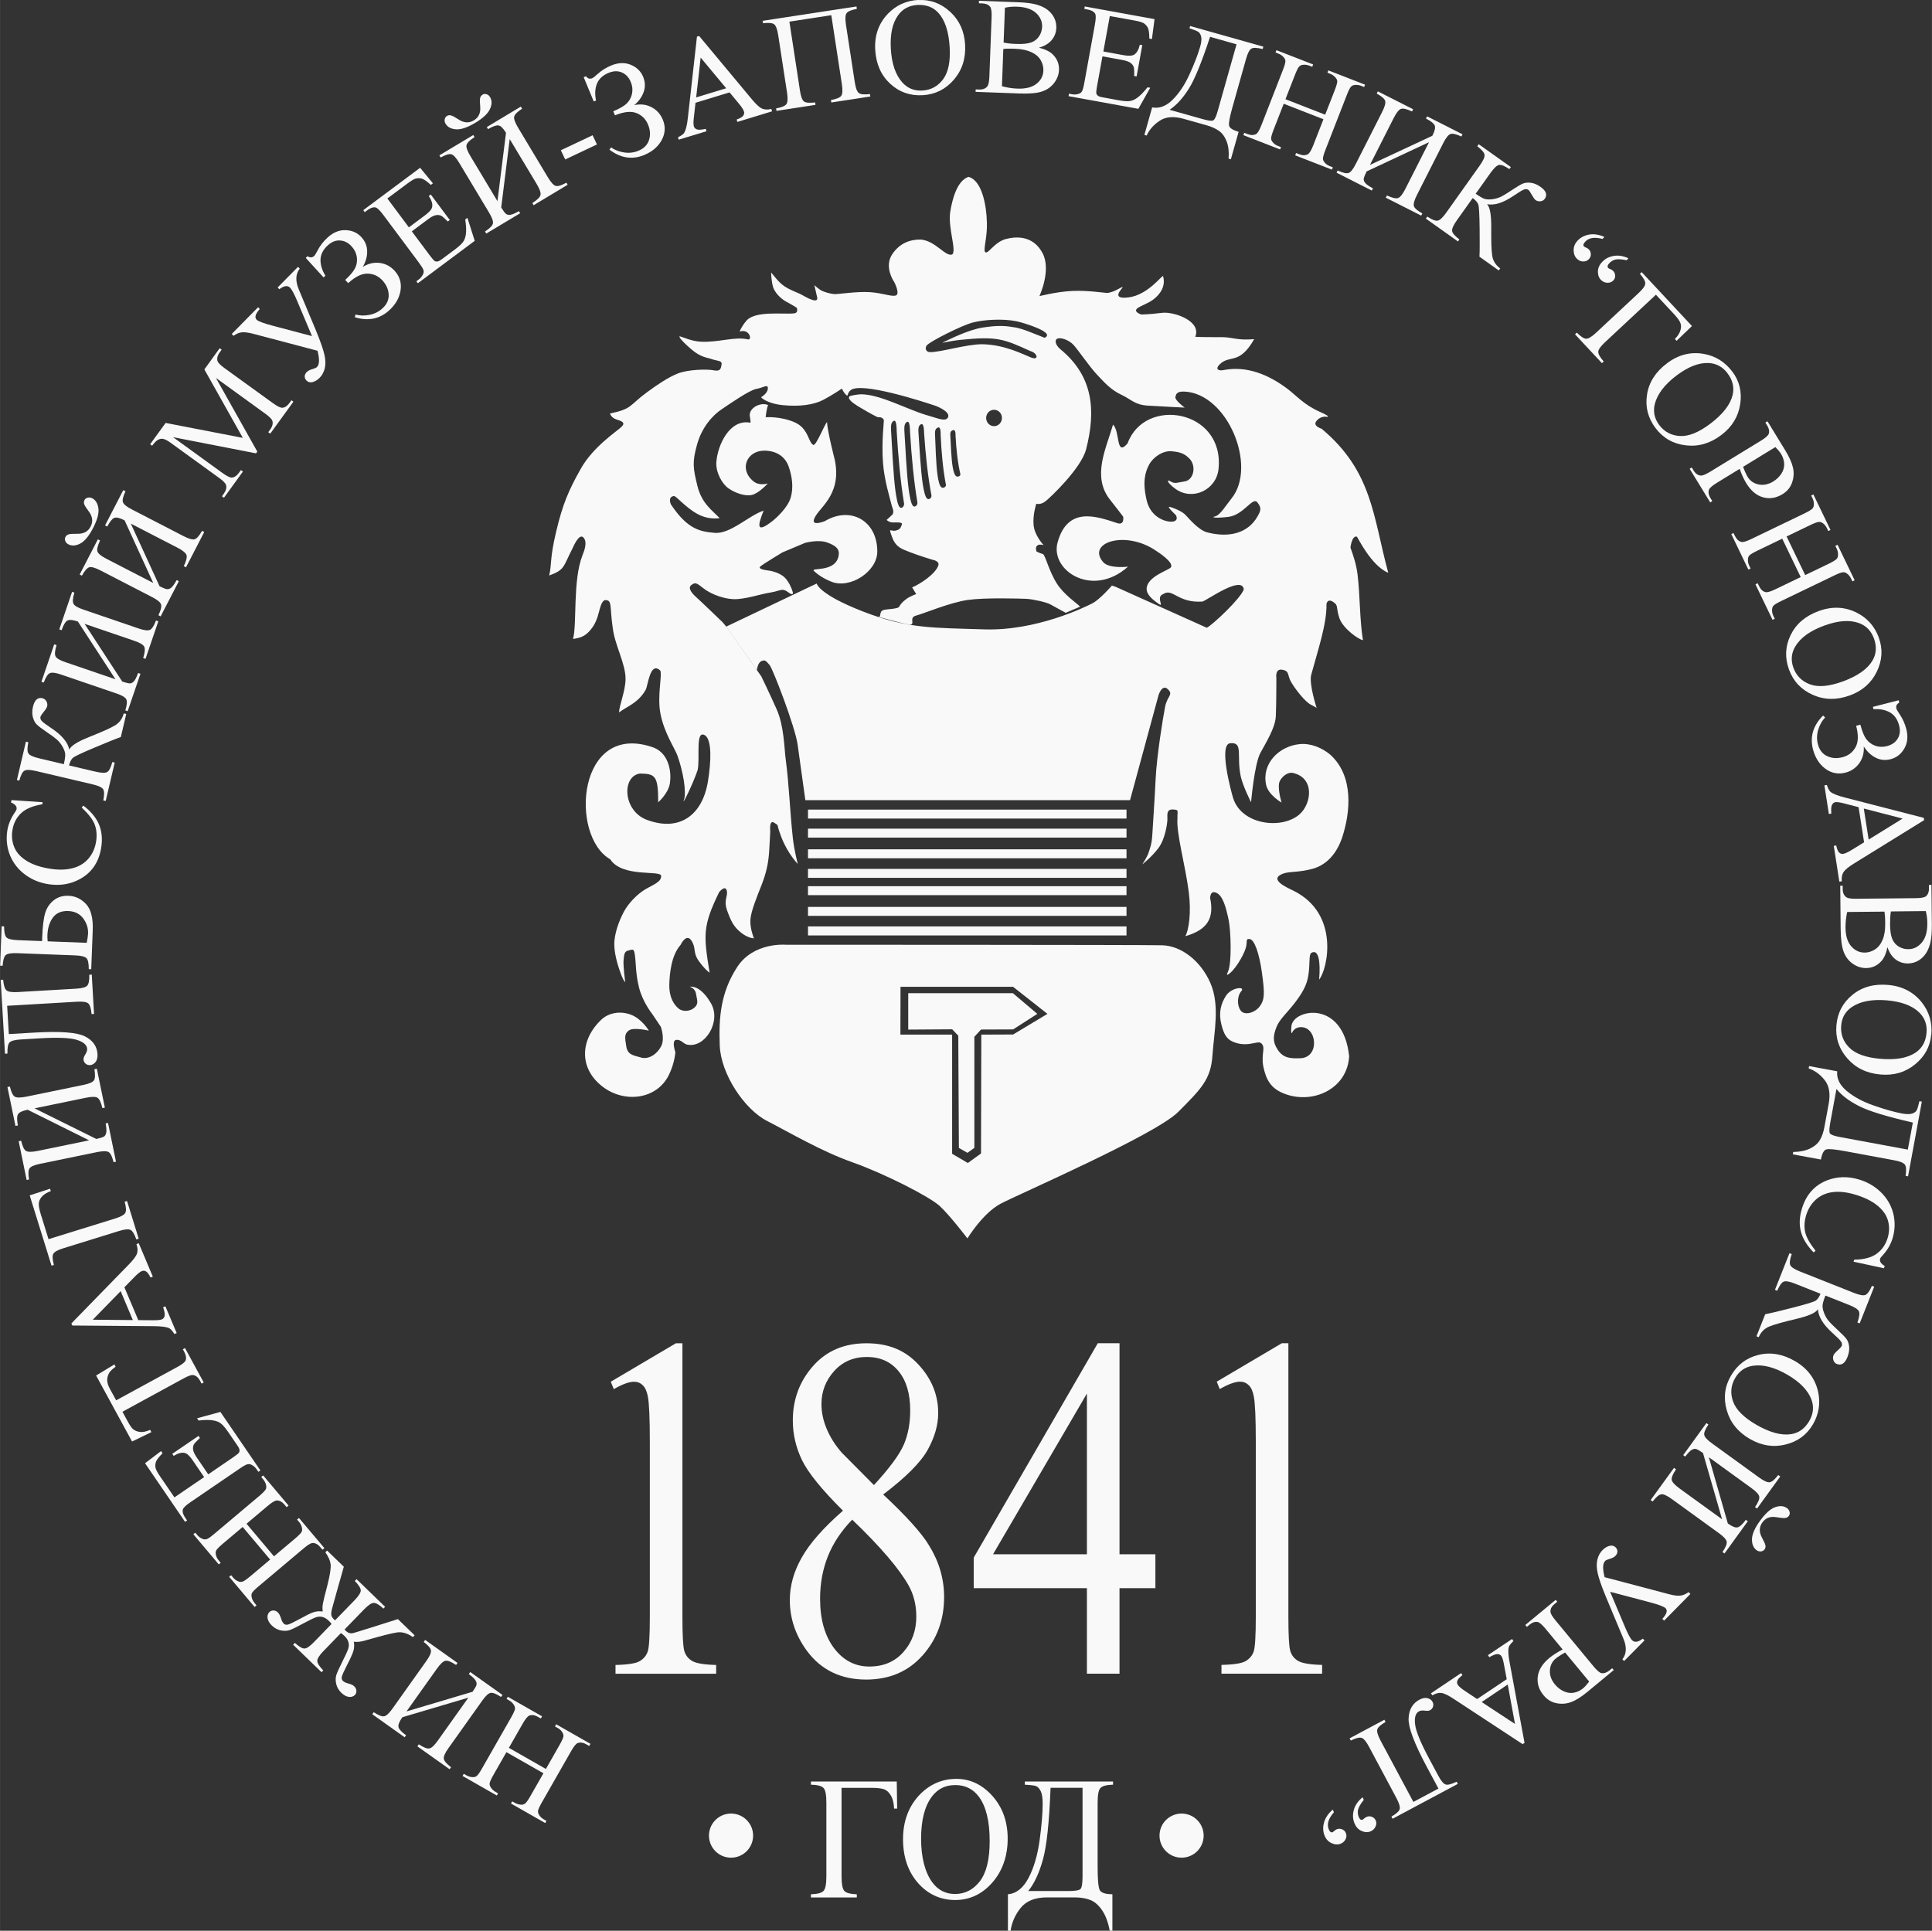 <?xml version="1.0" encoding="UTF-8"?> <svg xmlns="http://www.w3.org/2000/svg" width="113.97mm" height="113.91mm" viewBox="0 0 323.06 322.9"><rect x="0" y="0" width="323.06" height="322.9" fill="#333333" stroke="none"/><defs><style> .cls-1 { fill: #f9f9f9; fill-rule: evenodd; } </style></defs><g id="_лой_1" data-name="Слой 1"></g><g id="_лой_2" data-name="Слой 2"><g id="_лой_1-2" data-name="Слой 1"><g><path class="cls-1" d="M135.11,154.94h53.26v1.5h-53.26v-1.5h0Zm0-3.27h53.26v1.5h-53.26v-1.5h0Zm0-3.46h53.26v1.5h-53.26v-1.5h0Zm0-2.9h53.26v1.5h-53.26v-1.5h0Zm0-3.27h53.26v1.5h-53.26v-1.5h0Zm0-3.46h53.26v1.5h-53.26v-1.5h0Zm0-3.18h53.26v1.5h-53.26v-1.5h0Zm-.46-1.58h54.31l4.78-17.61s.59-1.87,1.55-.94c.96,.94-.09,1.08-.46,2.9-.36,1.82-1.41,8.28-1.59,12.11-.18,3.84-.46,7.58-.55,9.26-.09,1.68-.41,2.36-.64,3.09-.23,.73-1.05,1.94-1.05,1.94,0,0,1.57-1.22,2.71-2.74,1.14-1.52,1.5-4.16,1.5-4.86s-.18-1.64,.91-1.59c1.09,.05,.73,.19,.77,1.45-.21,2.57,1.33,7.92,1.89,12.34,.44,3.48,.02,6.27-.56,7.4,3.83-1.11,4.8-3.13,4.14-6.36,0,0-.04-1.4,1.05-.89,1.09,.51,1.6,2.43,2.05,4.58,.33,1.55,.58,7.14-.14,8.65-.32,.68,0,.44,0,.44,1.11-.6,2.6-3.16,2.98-4.4,.34-1.1-.09-1.64,.68-1.54,.77,.09,1.59,2.34,2.05,5.71s.45,4.4-.36,5.52c-.82,1.12-2.55,1.59-3.19,.75-.64-.84-.64-2.43,.09-3.27,.73-.84-1.64-.65-2.55,.75-.91,1.4-1.27,2.93-.77,4.89,.5,1.96,1.09,2.57,2.37,2.99,2.14,.71,3.68-.38,4.23,.05,.91,.7-.04,1.78,.41,3.98,.46,2.2,1.28,3.56,3.28,4.4,4.78,2.01,10.75-.6,11.06-6.17-1.01-9.58-9.37-7.88-9.65-5.05-.14,1.36,.09,1.17,.09,1.17,0,0,.27-.89,1.32-.98,2.9-.26,3.39,5.09,.09,5.19-1.55,.05-2.82,.05-3.78-1.4-.96-1.45-.73-2.48-.23-3.79,.5-1.31,1.73-2.34,3-3.98s2.06-2.99,2.32-4.58c.34-2.06,.06-3.59,.51-3.86,1.2-.72,1.58,1.37,1.31,4.46,1.4-1.67,3.54-11-4.3-14.87-1.1-.54-4.14-1.86-1.84-2.81,1.14-.47,2.55-.18,5.01-.84s4.14-2.67,5.01-5.33c1.31-4.03,2.01-10.15-2.05-13.8-1.37-1.12-3.23-1.92-5.1-1.73-3.41,.34-6.35,3.22-5.6,6.78,.36,1.73,2.59,2.99,2.59,2.99,0,0-.82-2.67-.27-3.65,.55-.98,1.5-1.45,2.14-1.31,3.75,.83,3.14,5.22,1.09,6.97-2.99,2.54-9.66,1.72-11.06-2.76-.36-1.17-2.45-8.97-.5-9.17,2.27-.22,1.03,2.06,1.77,5.52,.36,1.68,1.73,4.35,1.73,4.35,0,0,.55-6.36,1.55-8.23,1-1.87,2.5-4.21,2.59-6.17,.09-1.97,.09-6.36,.09-6.36,0,0-.27-1.64,1-1.4,1.27,.23,.77,.89,1.5,2.11,.73,1.22,2.28,3.23,3.28,3.74,1,.51,.96,.56,.96,.56,0,0-1.32-4.04-.91-5.57,1.11-4.11,2.62-8.5,2.55-11.83,0,0,.14-.98,1.09-.37,.96,.61,.46,.84,1.05,2.67,.59,1.82,3.32,3.69,3.96,3.74-.56-3.38-.48-7.56-.91-11.03-.22-1.72-.66-2.96-1.18-4.45,0,0,.23-2.1,1.09-1.82,.07,.02,2.4,4.9,5.23,6.03-2.55-9.36-2.61-16.95-11.15-24.09,0,0-1.46-.42-.91-1.22,.55-.8,1.46-.8,1.46-.8,0,0,1.64,.28-.91-.84-2.55-1.12-3.96-2.77-5.33-3.8-3.11-2.34-6.8-3.94-10.79-3.13-.68,.14-1.41-.14-.55-.98,1.72-1.68,3.25,.2,5.76-4.21-2.81,.25-3.54-.31-5.28-.33-1.54-.02-3.01,.02-4.57-.06,1.09-2.66-3.61-4.25-5.56-4.01-2.23,.28-3.46,.28-3.46,.28,0,0-1.55-.47-.55-1.12,.62-.4,1.76-.79,2.53-1.37,1.3-.98,2.1-2.33,1.66-3.92-.09-.33-2.46,3.13-5.78,3.55-3.32,.42-.73-1.73-1-1.73s-1.28,.8-2.46,.98c-.31,.05-3.27-.46-5.93-.33-2.88,.14-5.48,.91-5.5,.84,0-.02,2.03-4.34,.5-7.19-1.59-2.96-4.39-2.77-6.07-2.35-2.19,.55-3.29,3.15-3.62,1.96,0-1.11,.44-2.46,.4-4.61-.07-3.14-.88-7.17-3.09-7.73-1.99,.68-2.73,3.99-3.02,5.71-.5,2.69,1.12,6.67,.29,7.28-1.16,.38-2.77-2.32-5.28-2.51-1.95,0-3.54,.72-4.7,2.41-1.08,1.57-.52,3.46,.33,4.75,0,0,1,1.96,.23,2.2-.77,.23-2.14-.42-4.37-.56s-5.28,.37-5.92,.33c-.64-.05-1.82-.37-2.32-.7-.5-.33-1-.8-1-.8l.41,1.82s.41,1.03-.73,.65c-1.14-.37-1.28-.68-2.57-1.22-2.48-1.03-2.8-1.48-4.35-3.37,0,0,.04,1.39,.3,2.34,.26,.95,1.25,2.01,2.21,2.53,.96,.51,1.78,1.03,1.78,1.03,0,0,.36,.84-.45,.94-.92,.1-2.68-.03-4.28,.05-1.58,.08-3.02,.39-3.68,1.17-.91,1.08-1.14,1.82-1.14,1.82,1.68-.53,2.15,1.49,1.37,1.31-2.21-.51-4.85,.53-7.84,.39-1.52-.07-2.99-.76-3.4-.86-.6-.23,.2,.77,1.82,2.15,1.62,1.38,2.6,1.33,3.44,1.64,.84,.3,1.71,.19,1.59,.87-.11,.68-.18,1.22-1.34,.98-1.16-.23-4.35-.12-5.99,.54-1.64,.65-3.55,1.96-5.14,3.13-3.08,2.26-2.37,2.74-6.19,3.56,0,0,.18,.7,1.05,.98,.86,.28,1.64,.51,.86,1.26-.77,.75-4.69,3.27-6.78,6.97-2.09,3.7-3.05,5.99-4.14,10.57-1.09,4.58-.7,5.39-1.16,7.31,2.68-.98,2.29-1.43,3.98-4.69,0,0,1-2.43,1.73-1.68,.73,.75,.19,2.14-.14,2.99-1.67,4.2-.89,11.68-1.59,13.99,1.35-.19,2.06-.49,2.92-1.5,1.68-1.97,1.29-4.19,2.31-4.97,1.41-.19,.87,.91,1.41,4.56,.35,3.01,2.21,6.09,2.15,8.7-.05,2.03-1.09,4.43-1.08,5.5,1.17-.94,3.18-1.54,4.44-3.77,.4-.7,.73-4.83,2.43-3.25,.4,.67-.54,4.21,.05,7.25,.62,3.19,2.34,5.66,2.84,6.99,.91,2.53,1.55,6.08,1.09,7.39-.45,1.31,1.54-2.74,2.28-4.96,.46-2.09-.47-7,1.33-5.76,1.05,.93,.94,4.26,.4,7.63-.92,5.65-4.73,8.48-10.2,6.45-4.05-1.5-4.24-7.3-1.18-7.75,2.54,.05,3.07,.31,3.06,4.81,0,0,1.67-1.46,1.95-3.14,.27-1.68,0-4.87-2.64-5.99-12.85-4.65-14.21,14.72-7.33,18.66,2.01,3.11,8.43,1.78,8.51,2.76,.09,1.03-1.37,1.5-2.69,2.29-1.32,.8-2.78,2.29-3.55,3.74-.77,1.45-1.64,3.69-1.59,5.57,.05,1.87,.77,3.93,1.18,5.01,.41,1.08,.64,1.17,.64,1.17,0,0-.36-2.76-.27-3.65,.09-.89,.09-1.5,.82-1.64,.73-.14,.91-.47,1.09,.89,.18,1.36,.09,2.95,.68,5.33,.59,2.39,2.23,4.44,2.23,4.44,.47,.7,.94,1.4,1.41,2.1,0,0,.73,1.96,.05,3.27-.68,1.31-2.09,2.25-3.37,1.87-1.27-.37-2.23-.42-2.46-1.87-.23-1.45-.36-2.1,.46-2.67,.82-.56,3.32,.05,3.32,.05,0,0-1.14-1.96-3-2.67-1.87-.7-3.78-.28-4.96,.84-3.56,3.38-3.73,8.09,.14,11.13,3.68,2.9,9.19,2.25,11.2-1.96,.96-2.01,1.05-3.74,1.05-3.74,0,0-.68-1.96,.14-2.06,.82-.09,1.18,.65,1.82,.79,3,.66,5.75-3.85,4.01-6.88-1.73-2.99-3.23-2.81-3.51-2.81s.82,.09,1,1.22c.18,1.12,.46,1.59-.23,2.25-.68,.66-1.96,.8-2.69,.19s-1.59-1.78-1.55-4.02c.04-1.83,.35-4.9,1.87-6.6,0,0,.96-2.06,1.82-.75s.18,1.96,1.27,3.46c1.09,1.5,1.78,1.92,1.78,1.92-1.03-6.31-1.18-7.77,1.59-13.47,0,0,1-1.26,1.27-.28,.27,.98-.59,1.54,.09,3.41,.68,1.87,1.14,2.71,2.32,3.65,1.18,.94,2.14,.94,2.14,.94,0,0-.68-1.64-.59-3.09,.09-1.45,1.05-3.74,1.82-5.71,.77-1.96,1.18-3.55,1.32-5.8,.14-2.25,.18-3.32,.18-3.32,0,0-.23-2.01,.68-1.4,.91,.61,.18-.14,1.23,2.53,1.05,2.67,2.69,4.35,2.69,4.35,0,0-.59-2.24-.82-4.3-.48-4.32-.64-9.08-1.18-13.05-.27-2.01-.27-5.71-1.55-8.56-1.27-2.85-2.55-5.47-2.55-5.47,0,0-4.39-6.24-5.87-8.33-1.64-1.96-.64-.75-.64-.75,0,0-3.69-3.56-4.33-4.12-.64-.56-1.55-1.54-.86-2.06,.68-.51,.87-.37,2.05,.56,1.18,.94,3.69,1.96,5.74,1.78,2.05-.19,3.6-.79,5.37-1.08,1.78-.28,2-.84,3-.09,1,.75,.82,.05,.82,.05,0,0-.46-1.68-1.46-2.57-1-.89-2.59-1.08-2.59-1.08,0,0-2-.19-1.37-.7,.64-.51,3.69-2.34,3.69-2.34l3.78-1.59s2.23-.61,3.73-.05c1.5,.56,2.09,1.12,1.87,2.25-.58,2.88-4.95,1.82-4.08,2.54,.19,.16,1.01,1.01,2.88,1.76,3.11,1.25,7.67-1.69,7.67-5.05,0-5.19-4.49-7.62-8.74-5.1,0,0-2.14,.89-1.87-.19,.48-1.91,4.75-3.86,3.51-10.01-.01-.05-1.22-4.71-1.31-6.35-.41,.4-1.84,4.04-2.29,3.82-.86-.42-.77-2.76-3.14-3.79-2.37-1.03-4.83-.84-4.83-.84,0,0,.14-1.43,.41-2.03-1.27-.58-3.33,.53-3.05,1.92,.18,.89,.09,1.03,.09,1.03-3.43-.68-5.46,3.65-5.69,6.55-.14,1.73,.96,3.7,2.05,4.44,1.09,.75,2.73,1.36,3.91,1.08,1.18-.28,2.64-1.92,2.64-1.92,0,0-1.37,.47-2.37-.33-2.54-2.02-1.12-5.21,1.87-5.15,2.14,.05,3.46,1.12,4.01,2.71,.55,1.59,.82,3.46,.32,5.15-.5,1.68-2.4,3.39-2.96,3.84-3.03,2.41-2.46,.57-1.57-1.66-2.4,.75-5.54,3.92-8.15,3.71-2.53-.2-4.62-.65-7.35-4.76,0,0-.59-1.26,.5-1.4,.37-.05,1.94,1.92,3.94,3,1.15,.62,2.33,.86,3.71,.7-1.23-1.31-3-2.43-3.73-5.43-.73-2.99-.87-3.93-.05-6.88,.82-2.95,2.64-4.91,4.1-5.89s4.69-3.23,5.83-3.42c1.14-.19,1.96-.89,1.91-.05-.05,.84-1.14,1.45-1.14,1.45,0,0,.86,1.03,3.64,1.32,2.78,.28,5.19-.05,6.78-.89,1.59-.84,3.1-1.88,3.1-1.88,0,0,.32,.75,.73,1.07,.41,.33,.05-.23,.73-.8,1.76-1.45,11.97,1.86,14.23,2.62,0,0,2.46,.91,2.07,1.89-.39,.82-1.59,.23-3.55-.33-3.07-.88-7.54-3.34-10.7-3.49-.95-.05-2.14,.28-2.14,.28,0,0-.96,.33,1.37,1.74s3.28,1.82,3.28,1.82c0,0,.77-.14,1,.47,.04,.1-.41,3.62-.15,7.12,.22,2.94,1.12,5.78,1.52,7.38,0,0,.46,.94,0,1.36-.46,.42-.91,.84-.91,.84,0,0,.41,.42,1.05,.42s1.68-.09,1.5,.33c-.18,.42-.18,.84-1.05,1.03-.87,.19-1.23-.7-.59,1.08,.64,1.78,1.73,2.01,3,2.53,1.27,.51,3.73,1.26,3.73,1.26,0,0,1.28,.19,1,.98-.49,1.42-3,3.07-4.37,3.65,.23,.37,.46,.75,.68,1.12,0,0-1,.33-1.68,.84-.68,.51-1,.94-1.14,1.22-.14,.28-.64,.33-1.27,.42-.64,.09-1.55,.05-1.78,.47-.23,.42-.05,.92-.49,.85-.36-.14,4.01,1.16,5.28,1.3,1.01,0-.23-1.17,1.04-1.5,1.27-.33,5.69-2.2,8.65-2.62,2.96-.42,8.74-.23,9.79-.19,1.05,.05,3.41,.56,4.05,.94,.64,.37,2.55,1.4,2.55,1.4l2.41-1.03c-.64-.65-2.67-1.97-3.87-3.83-1.39-2.16-1.95-4.85-2.37-4.97-.5-.14-1.05-.42-1.05-.42,0,0-.27-.65,.09-.98,.36-.33,1.09-.09,1.09-.09,0,0-1.55-1.64-1.68-3.41-.14-1.78,.46-3.51,.46-3.51,0,0,.73,.23,1.55-.42,.82-.65,5.97-5.52,6.78-8.7,1.67-6.5,1.18-12.21-4.28-16.7-.91-.75-1.05-1.64-.46-1.82,.59-.19,1.91,.28,2.64,1.08,.73,.79,2.64,3.6,3.87,4.91,1.23,1.31,2.32,2.57,4.1,3.41,1.78,.84,2.23,1.69,4.46,1.83,2.23,.14,6.15,.33,6.15,.33,0,0-1.64-1.22-1.55-1.74,.09-.51,.23-.98,1.46-.94,7.25,.27,12.28,12.5,7.92,17.88-.91,1.12-1.91,2.81-2.73,2.99-.82,.19,.18,.33,2.19,.09,2.59-.3,4.08-3.45,4.87-2.43,.73,.93,.59,1.36,0,2.39-1.55,2.7-4.64,3.61-8.42,2.62-1.43-.38-3.05-2.34-3.64-2.95-.59-.61-2.14-1.22-2.64-1.31-.5-.09,1.05,1.36,1.05,1.36,0,0,.55,.84-.36,1.08-.91,.23-3.78-.42-4.51-3.55-.73-3.13-.23-4.72,.41-5.94,.64-1.22,2.28-2.39,3.78-2.25,1.5,.14,2.14,.42,2.91,1.17,1.3,1.25,.78,3.68-.77,3.88-1.05,.14-1.59,.47-2.32,0-.73-.47-.64,.24,.91,1.31,2.8,1.94,6.73,.11,7.1-3.37,1.05-9.94-12.32-12.23-15.21-4.3-1.99,2.32-1.21-1.98-2.43-3.14-1.17,4.06-3.6,8.73-.44,12.63,.68,.84,2.14,2.76,2.14,2.76,0,0,.27,1.5-1,1.08-3.46-1.14-8.28-2.88-9.97,3.23-1.29,4.67,5.81,9.38,11.78,4.05,0,0-3.17,.4-4.17-.77-2.83-3.31,3.9-5.43,9.01-1.78,0,0,2.91,1.83,2.32,2.67-.34,.48-3.96,1.51-4.05,3.55-.04,1.03,1.09,1.92,2.05,2.57,.96,.65-.57-1.18,.7-1.64,1.62-1.1,2.4,1.52,6.58,1.24,.8-.23,6.63-4.47,6.92-2.03-.55,1.54-5.16,5.88-6.19,6.41l-15.2-6.83-.66-.23s-1.98,2.29-3.23,2.95c-1.25,.66-9.45,4.66-18.1,4.38-8.65-.28-12.84-.09-20.3-2.99-7.47-2.9-7.74-4.68-7.74-4.68-5.04,2.4-10.08,4.8-15.12,7.2l5.12,7.26s.11-1.18,.75-1.48c.64-.3,.82,.02,1.37,.65,.55,.63,4.28,10.36,4.69,13.31,.41,2.95,1.29,9.28,1.29,9.28h0Zm15.29-61.72c.25,4.23,.63,8.41,1.23,12.08,.08,.5-.41,.95-.71,.66-.36-.35-.56-1.58-.73-2.74-.36-2.65-.6-8.03-.69-9.39-.09-1.36-.13-2.01,.4-2.32,.53-.31,.5,1.71,.5,1.71h0Zm2.23,.13c.25,4.11,.63,8.19,1.23,11.76,.08,.49-.41,.92-.71,.64-.36-.34-.56-1.54-.73-2.67-.36-2.58-.6-7.82-.69-9.14-.09-1.32-.13-1.96,.4-2.26,.53-.3,.5,1.67,.5,1.67h0Zm2.35,.19c.25,3.64,.63,7.25,1.23,10.41,.08,.43-.41,.82-.71,.57-.36-.3-.56-1.36-.73-2.36-.36-2.29-.6-6.92-.69-8.09-.09-1.17-.13-1.74,.4-2,.53-.26,.5,1.47,.5,1.47h0Zm2.77,.28c.13,2.92,.39,5.82,.88,8.36,.07,.35-.44,.66-.73,.45-.35-.24-.52-1.09-.65-1.9-.29-1.84-.37-5.56-.42-6.5-.05-.94-.07-1.39,.47-1.61,.54-.21,.45,1.18,.45,1.18h0Zm2.49,.16c.12,2.26,.36,4.49,.81,6.45,.06,.27-.4,.51-.67,.35-.32-.18-.48-.84-.6-1.47-.27-1.42-.34-4.29-.39-5.01-.05-.73-.07-1.08,.43-1.24,.5-.16,.42,.91,.42,.91h0Zm9.86-18.11c-1.52-.27-2.73-.36-5.26,.02-2.53,.38-5.86,2.11-6.59,2.44s.72-.16,2.9-.38c6.01-.61,7.12-.16,11.6,1.88,1.21,.33,1.51,1.63,.1,1.07-1.41-.56-4.4-2.14-8.13-2.21-2.69-.01-7.05,1.37-8.78,1.32-.67-.02-.88-.69-.49-1.15,.55-.65,5.78-3.3,7.63-3.79,1.84-.49,5.08-.7,7.4-.21,1.16,.24,6.57,1.88,4.66,2.75-2-.76-3.5-1.48-5.02-1.75h0Zm-3.42,13.78c.73,0,1.32,.61,1.32,1.37s-.59,1.37-1.32,1.37-1.32-.61-1.32-1.37,.59-1.37,1.32-1.37h0Zm-4.45,138.59s-2.91-3.84-4.64-5.43c-1.73-1.59-9.29-5.43-14.57-7.3-5.28-1.87-10.47-4.96-14.29-6.92-3.82-1.96-7.74-7.86-7.92-12.63-.18-4.77,.18-8.89,2.91-13.1,2.73-4.21,8.1-3.74,8.1-3.74,0,0,59.91,0,63.01,.09,3.1,.09,6.37,2.53,8.01,6.27,1.64,3.74,.64,8.14,.36,12.16-.27,4.02-1.91,5.61-5.74,9.45-3.82,3.83-26.68,13.75-29.68,15.34-3,1.59-5.55,5.8-5.55,5.8h0Zm-11.2-42.09h18.83l5.75,4.53-5.74,3.45-5.32,.02-.05,19.88-2.2,1.59-2.63-1.54v-19.93h-8.65l.02-8h0Zm1.31,1.07h17.49l4.09,3.46-4.05,2.6-5.37,.02-1.11,1.21v18.58l-1.16,.83-1.43-.82-.1-18.77-1.02-1.07-7.35,.05v-6.09h0Zm-29.64,144.58c-2.04,0-3.69-1.65-3.69-3.69s1.65-3.69,3.69-3.69,3.69,1.65,3.69,3.69-1.65,3.69-3.69,3.69h0Zm75.34,0c-2.04,0-3.69-1.65-3.69-3.69s1.65-3.69,3.69-3.69,3.69,1.65,3.69,3.69-1.65,3.69-3.69,3.69Z"></path><path class="cls-1" d="M102.13,231.08l10.89-6.43h1.09v45.73c0,3.04,.1,4.92,.3,5.67,.21,.75,.64,1.32,1.31,1.72,.66,.4,2,.63,4.03,.68v1.47h-16.83v-1.47c2.12-.05,3.48-.27,4.1-.67,.62-.38,1.05-.9,1.28-1.55,.24-.65,.36-2.6,.36-5.85v-29.24c0-3.94-.11-6.46-.33-7.58-.16-.86-.44-1.49-.84-1.88-.41-.4-.89-.6-1.46-.6-.82,0-1.95,.41-3.4,1.24l-.5-1.24h0Zm38.82,21.56c-3.54-3.52-5.82-6.34-6.85-8.46-1.02-2.13-1.53-4.33-1.53-6.62,0-3.52,1.13-6.54,3.37-9.09,2.24-2.55,5.22-3.82,8.94-3.82s6.51,1.19,8.7,3.56c2.2,2.37,3.3,5.07,3.3,8.11,0,2.02-.6,4.08-1.78,6.19-1.18,2.1-3.66,4.58-7.42,7.43,3.87,3.61,6.44,6.46,7.69,8.55,1.67,2.71,2.5,5.58,2.5,8.59,0,3.8-1.19,7.06-3.59,9.76-2.4,2.7-5.54,4.05-9.44,4.05-4.24,0-7.56-1.61-9.93-4.83-1.89-2.58-2.84-5.4-2.84-8.46,0-2.4,.66-4.77,2-7.13,1.33-2.36,3.61-4.96,6.87-7.81h0Zm5.18-4.27c2.65-2.88,4.31-5.15,5.02-6.82,.7-1.66,1.05-3.54,1.05-5.66,0-2.79-.64-4.98-1.94-6.56-1.29-1.59-3.07-2.39-5.31-2.39s-4.06,.79-5.47,2.36c-1.41,1.57-2.12,3.41-2.12,5.51,0,1.39,.29,2.78,.88,4.16,.57,1.38,1.41,2.7,2.49,3.95l5.4,5.44h0Zm-3.63,5.78c-1.82,1.87-3.17,3.9-4.05,6.09-.88,2.19-1.32,4.58-1.32,7.13,0,3.44,.78,6.19,2.32,8.25,1.55,2.06,3.52,3.09,5.92,3.09s4.28-.82,5.71-2.44c1.43-1.62,2.14-3.59,2.14-5.9,0-1.92-.42-3.64-1.25-5.15-1.57-2.82-4.72-6.52-9.47-11.07h0Zm50.7,5.79v5.67h-6v14.3h-5.45v-14.3h-18.93v-5.11l20.75-35.86h3.63v35.3h6Zm-11.45,0v-26.88l-15.7,26.88h15.7Zm21.71-28.87l10.89-6.43h1.09v45.73c0,3.04,.1,4.92,.3,5.67,.21,.75,.64,1.32,1.31,1.72,.66,.4,2,.63,4.03,.68v1.47h-16.83v-1.47c2.12-.05,3.48-.27,4.1-.67,.62-.38,1.05-.9,1.28-1.55,.24-.65,.36-2.6,.36-5.85v-29.24c0-3.94-.11-6.46-.33-7.58-.16-.86-.44-1.49-.84-1.88-.41-.4-.89-.6-1.46-.6-.82,0-1.95,.41-3.4,1.24l-.5-1.24Z"></path><path class="cls-1" d="M149.95,297.94l.07,4.53h-.52c-.03-.91-.21-1.65-.54-2.2-.32-.55-.72-.9-1.19-1.05-.47-.15-1.15-.22-2.04-.22h-5.01v14.79c0,1.28,.15,2.09,.45,2.43,.3,.35,1,.54,2.1,.58v.53h-7.67v-.53c1.11-.04,1.82-.23,2.12-.58,.31-.34,.46-1.15,.46-2.43v-12.32c0-1.28-.15-2.09-.46-2.43-.31-.35-1.01-.54-2.12-.57v-.53h14.34Zm9.97-.44c2.32,0,4.33,.96,6.03,2.86,1.7,1.91,2.55,4.29,2.55,7.15s-.86,5.39-2.57,7.33c-1.71,1.95-3.79,2.92-6.22,2.92s-4.53-.95-6.2-2.84c-1.67-1.9-2.51-4.35-2.51-7.36s.97-5.59,2.9-7.53c1.68-1.68,3.69-2.53,6.02-2.53h0Zm-.25,1.04c-1.6,0-2.88,.64-3.85,1.93-1.2,1.6-1.8,3.94-1.8,7.03s.63,5.6,1.87,7.3c.96,1.3,2.22,1.95,3.8,1.95,1.68,0,3.06-.71,4.16-2.13,1.09-1.42,1.64-3.66,1.64-6.72,0-3.31-.6-5.79-1.81-7.42-.97-1.3-2.3-1.95-4-1.95h0Zm11.7-.6h14.75v.53c-1.11,.03-1.81,.22-2.12,.57-.31,.34-.46,1.15-.46,2.43v10.73c0,2.08,.11,3.36,.33,3.85,.22,.49,.94,.74,2.14,.74v6.1h-.45c-.26-1.41-.68-2.55-1.27-3.41-.58-.86-1.25-1.44-1.99-1.73-.74-.29-1.63-.43-2.67-.43h-4.56c-1.99,0-3.46,.59-4.4,1.76-.94,1.18-1.49,2.45-1.68,3.82h-.45v-6.1c1.42-.13,2.57-1.05,3.46-2.76,.89-1.7,1.5-3.8,1.84-6.28,.34-2.48,.51-4.52,.51-6.11,0-.95-.11-1.65-.33-2.1-.22-.44-.48-.73-.78-.84-.3-.12-.93-.19-1.87-.23v-.53h0Zm4.3,1.06c-.22,5.65-.63,9.62-1.25,11.89-.62,2.28-1.44,4.07-2.48,5.37h6.62c1.17,0,1.88-.11,2.11-.34,.23-.22,.35-.95,.35-2.18v-14.75h-5.35Z"></path><g><path class="cls-1" d="M90.87,296.56l-6.19-3.53-2.18,3.82c-.38,.67-.59,1.14-.63,1.4-.02,.2,.03,.42,.18,.65,.19,.32,.45,.56,.76,.75l.47,.27-.21,.36-5.73-3.27,.21-.36,.47,.27c.32,.18,.66,.28,1.02,.29,.27,.02,.5-.06,.7-.22,.2-.17,.48-.57,.85-1.22l4.89-8.57c.38-.67,.59-1.14,.63-1.4,.03-.2-.03-.42-.17-.65-.2-.32-.46-.57-.77-.75l-.47-.27,.21-.36,5.73,3.27-.21,.36-.47-.27c-.55-.31-1.04-.38-1.47-.21-.28,.12-.65,.57-1.1,1.36l-2.3,4.03,6.19,3.53,2.3-4.04c.38-.67,.59-1.14,.63-1.4,.03-.2-.03-.42-.17-.66-.19-.32-.44-.56-.76-.74l-.48-.27,.2-.36,5.73,3.27-.21,.36-.47-.27c-.55-.32-1.05-.38-1.48-.21-.28,.12-.64,.58-1.09,1.37l-4.89,8.57c-.38,.67-.59,1.14-.63,1.4-.02,.2,.03,.41,.17,.65,.2,.32,.46,.57,.77,.75l.47,.27-.2,.36-5.73-3.27,.21-.36,.48,.27c.32,.18,.65,.27,1.02,.29,.26,.01,.49-.06,.69-.23,.2-.17,.48-.57,.85-1.22l2.18-3.81h0Zm-23.6-9.37l11.04-3.27-5.09,7.16c-.58,.82-1.06,1.27-1.43,1.33-.37,.07-.96-.16-1.76-.69l-.24,.34,5.39,3.83,.24-.34c-.75-.57-1.16-1.04-1.21-1.42-.06-.37,.2-.97,.79-1.79l5.61-7.89c.58-.82,1.06-1.27,1.43-1.33,.37-.07,.95,.16,1.74,.68l.24-.34-5.39-3.83-.24,.34c.59,.44,.97,.8,1.13,1.07,.16,.27,.21,.52,.15,.75-.06,.23-.28,.61-.65,1.14l-11.05,3.29,5.08-7.14c.58-.82,1.06-1.26,1.43-1.33,.38-.07,.97,.16,1.78,.7l.24-.34-5.41-3.85-.24,.34c.75,.57,1.16,1.04,1.21,1.42,.06,.37-.2,.97-.79,1.79l-5.61,7.89c-.58,.82-1.06,1.27-1.43,1.33-.37,.07-.95-.16-1.74-.68l-.24,.34,5.41,3.85,.24-.34c-.74-.52-1.16-.97-1.26-1.34-.1-.37,.11-.92,.64-1.67h0Zm-2.87-18.47l-.29,.3c-.71-.65-1.25-.96-1.63-.95-.37,0-.91,.38-1.62,1.1l-3.25,3.35,.22,.23c.2,.19,.4,.32,.61,.37,.2,.05,.4,.05,.6,0,.2-.05,1.19-.35,2.97-.91l4.52-1.43,2.8,2.71-.29,.3c-.92-.65-1.81-.91-2.67-.78-.87,.13-2.54,.55-5.04,1.27-.9,.29-1.63,.38-2.17,.27,.1,.55,.07,1.07-.07,1.55-.14,.48-.52,1.32-1.13,2.5-.48,.94-.75,1.55-.81,1.83-.06,.28,0,.52,.2,.7,.18,.17,.49,.32,.93,.43,.43,.11,.74,.26,.94,.45,.23,.22,.35,.47,.37,.75,.02,.28-.07,.52-.26,.72-.23,.24-.56,.35-.97,.31-.41-.03-.84-.26-1.29-.69-.43-.42-.72-.91-.85-1.46s-.13-1.05,.01-1.49c.14-.44,.48-1.21,1.04-2.31,.5-1,.82-1.69,.95-2.08,.13-.39,.14-.76,.04-1.13-.1-.37-.34-.73-.71-1.08-.12-.12-.31-.27-.55-.43l-2.9,2.99c-.7,.72-1.05,1.28-1.05,1.65,0,.38,.33,.91,1,1.6l-.29,.3-4.75-4.6,.29-.3c.71,.64,1.24,.95,1.62,.94,.37-.01,.91-.38,1.61-1.11l2.9-2.99c-.12-.18-.24-.33-.37-.46-.41-.4-.79-.64-1.16-.72-.36-.09-.73-.07-1.11,.07-.37,.13-1.06,.47-2.07,1.01-1.08,.59-1.83,.96-2.26,1.11-.43,.15-.93,.17-1.49,.06-.56-.11-1.06-.38-1.5-.8-.42-.41-.66-.82-.73-1.23-.06-.42,.03-.75,.28-1.01,.19-.2,.43-.3,.71-.29,.28,0,.53,.12,.76,.35,.18,.18,.34,.49,.48,.92,.13,.45,.3,.76,.48,.93,.18,.18,.42,.22,.71,.15,.29-.07,.89-.36,1.79-.85,1.18-.65,2-1.06,2.47-1.21,.48-.16,.99-.2,1.54-.12-.06-.47-.05-.91,.03-1.33,.08-.43,.34-1.5,.79-3.22,.41-1.64,.58-2.77,.5-3.37-.08-.61-.37-1.27-.88-1.98l.29-.3,2.8,2.71c-.07,.21-.4,1.39-1.01,3.55l-.99,3.57c-.06,.22-.1,.48-.11,.78,0,.3,.13,.59,.42,.87,.06,.06,.13,.12,.22,.2l3.25-3.35c.7-.72,1.05-1.28,1.05-1.65,0-.38-.33-.9-.99-1.59l.29-.3,4.75,4.6h0Zm-19.23-7.9l-3.36,2.83c-.57,.48-.98,.76-1.22,.85-.24,.09-.48,.08-.73-.02-.34-.14-.63-.34-.86-.62l-.36-.42-.32,.27,4.25,5.04,.32-.27-.35-.42c-.23-.28-.39-.6-.47-.97-.05-.27-.03-.49,.06-.67,.12-.23,.48-.6,1.08-1.1l7.55-6.36c.7-.59,1.19-.89,1.5-.91,.47-.01,.9,.22,1.31,.71l.35,.42,.32-.27-4.25-5.04-.32,.27,.36,.42c.23,.28,.39,.59,.46,.96,.05,.27,.03,.5-.06,.67-.13,.23-.48,.6-1.07,1.1l-3.55,2.99-4.59-5.45,3.55-2.99c.7-.59,1.2-.89,1.5-.9,.47-.01,.9,.22,1.31,.7l.35,.42,.32-.27-4.25-5.04-.32,.27,.35,.42c.23,.28,.39,.6,.47,.97,.05,.27,.03,.49-.07,.67-.13,.23-.48,.6-1.07,1.1l-7.55,6.36c-.57,.48-.97,.77-1.22,.85-.24,.09-.48,.08-.73-.03-.34-.14-.63-.35-.86-.62l-.35-.42-.32,.27,4.25,5.04,.32-.27-.35-.42c-.23-.28-.39-.6-.46-.96-.05-.27-.03-.5,.06-.68,.12-.23,.48-.6,1.07-1.1l3.36-2.83,4.59,5.45h0Zm-16.02-10.39l4.98-3.4-1.91-2.8c-.49-.73-.93-1.13-1.31-1.23-.51-.13-1.13,.03-1.87,.48l-.24-.34,4.39-3,.24,.35c-.56,.51-.89,.87-1.01,1.07-.14,.26-.18,.56-.13,.9,.05,.34,.26,.78,.62,1.31l1.91,2.8,4.15-2.84c.56-.38,.88-.64,.97-.77,.09-.13,.12-.29,.11-.46-.01-.17-.14-.44-.38-.79l-1.47-2.15c-.49-.72-.9-1.2-1.22-1.46-.32-.26-.73-.44-1.22-.53-.65-.13-1.5-.13-2.55,0l-.26-.38,3.9-1.06,6.69,9.79-.34,.23-.31-.45c-.21-.3-.47-.54-.8-.71-.24-.13-.48-.17-.73-.1-.25,.06-.68,.3-1.29,.72l-8.19,5.59c-.8,.54-1.23,.96-1.31,1.25-.09,.4,.04,.85,.4,1.38l.31,.45-.34,.23-6.69-9.8,2.68-2.03,.25,.36c-.58,.59-.94,1.04-1.08,1.37-.14,.33-.17,.7-.09,1.1,.08,.31,.33,.79,.76,1.41l2.38,3.48h0Zm-13.09-20.4l6.02,11.05,3.23-1.57-.21-.38c-.63,.28-1.19,.4-1.68,.35-.49-.05-.89-.22-1.2-.49-.24-.22-.53-.64-.87-1.27l-.88-1.62,10.22-5.57c.75-.41,1.27-.6,1.56-.57,.48,.06,.87,.37,1.19,.95l.26,.49,.36-.2-3.13-5.75-.36,.2,.25,.47c.28,.52,.36,.99,.22,1.39-.11,.29-.57,.66-1.4,1.11l-10.22,5.57-1.04-1.9c-.3-.56-.46-1.06-.46-1.5,0-.44,.13-.87,.39-1.28,.17-.25,.51-.57,1.02-.94l-.21-.38-3.07,1.86h0Zm4.74-14.74l2.32,5.49,2.6,.02c.64,0,1.1-.05,1.37-.16,.21-.09,.36-.27,.43-.55,.07-.27,0-.76-.25-1.46l.38-.16,1.89,4.47-.38,.16c-.35-.55-.65-.87-.89-.98-.48-.22-1.32-.32-2.52-.33l-13.67-.11-.15-.35,9.61-9.86c.77-.79,1.23-1.41,1.37-1.85,.14-.44,.11-.96-.1-1.55l.38-.16,2.36,5.59-.38,.16c-.27-.55-.52-.89-.76-1.03-.24-.13-.48-.15-.71-.05-.3,.13-.73,.47-1.26,1.03l-1.65,1.68h0Zm-.63,.64l-4.66,4.78,6.7,.06-2.04-4.84h0Zm-15.21-16.02l3.65,11.76,.4-.12c-.25-.91-.29-1.53-.1-1.86,.18-.33,.75-.65,1.71-.94l9.25-2.87c.96-.3,1.61-.36,1.95-.19,.34,.17,.66,.7,.97,1.59l.4-.12-1.95-6.3-.4,.12c.25,.91,.29,1.53,.1,1.87-.18,.33-.75,.64-1.71,.94l-11.12,3.45-1.28-4.12c-.23-.73-.35-1.31-.35-1.73-.01-.42,.15-.83,.49-1.23,.33-.39,.84-.71,1.52-.96l-.12-.4-3.39,1.11h0Zm-.37-14.31c-.89,.18-1.43,.44-1.6,.78-.18,.34-.17,.96,0,1.84l-.41,.08-1.34-6.5,.41-.08c.22,.92,.49,1.48,.81,1.68,.32,.2,.97,.2,1.96,0l9.48-1.95c.99-.2,1.59-.46,1.8-.77,.21-.31,.24-.93,.08-1.86l.41-.08,1.34,6.5-.41,.08c-.23-.95-.5-1.52-.82-1.73-.32-.2-.97-.2-1.95,0l-8.58,1.77,10.33,5.12c.64-.14,1.06-.27,1.26-.39,.2-.12,.33-.34,.4-.65,.07-.31,.03-.83-.1-1.56l.4-.08,1.33,6.48-.41,.08c-.22-.92-.49-1.48-.81-1.68-.32-.2-.97-.2-1.96,0l-9.48,1.95c-.99,.2-1.59,.46-1.8,.77-.21,.31-.24,.93-.08,1.86l-.4,.08-1.33-6.48,.41-.08c.22,.93,.49,1.5,.81,1.7,.32,.2,.97,.2,1.96,0l8.6-1.77-10.31-5.13h0Zm-3.4-17.41l.28,4.75,4.27-.25c4.31-.25,7.12-.04,8.45,.63,1.33,.67,2.03,1.66,2.11,2.98,.03,.56-.08,1-.33,1.32-.26,.32-.57,.49-.93,.51-.28,.02-.53-.07-.74-.25-.21-.19-.33-.42-.34-.7-.01-.23,.09-.51,.29-.82,.23-.35,.33-.67,.32-.94-.04-.66-.61-1.16-1.72-1.51-1.11-.35-3.17-.44-6.19-.26l-3.19,.19c-1,.06-1.63,.23-1.89,.51-.25,.28-.37,.9-.34,1.85l-.41,.02-.72-12.35,.41-.02c.09,.94,.27,1.53,.56,1.78,.28,.25,.93,.34,1.94,.28l9.67-.56c1.01-.06,1.64-.23,1.89-.51,.26-.28,.37-.89,.35-1.83l.41-.02,.38,6.58-.41,.02c-.09-.94-.27-1.53-.56-1.78-.28-.25-.93-.34-1.94-.28l-11.62,.68h0Zm5.84-10.79l.02-.61c.07-1.88,.24-3.26,.51-4.13,.27-.87,.75-1.57,1.44-2.11,.69-.53,1.5-.78,2.44-.74,1.13,.04,2.11,.5,2.94,1.38,.82,.88,1.2,2.35,1.12,4.42l-.25,6.49-.41-.02c0-.94-.12-1.55-.38-1.83-.26-.27-.89-.43-1.9-.47l-9.68-.37c-1.01-.04-1.65,.07-1.93,.32-.28,.25-.45,.85-.52,1.79l-.41-.02,.25-6.59,.41,.02c0,.94,.12,1.55,.38,1.83,.26,.27,.89,.43,1.9,.47l4.07,.16h0Zm7.47,.28c.13-.66,.2-1.18,.22-1.54,.04-.93-.24-1.78-.82-2.56-.58-.77-1.42-1.18-2.51-1.22-1.12-.04-1.97,.32-2.54,1.08-.57,.76-.88,1.75-.93,2.96-.01,.34,0,.68,.05,1.03l6.54,.25h0ZM1.94,133.81l5.18,.35-.05,.35c-1.6,.26-2.8,.76-3.59,1.53-.79,.77-1.27,1.75-1.43,2.95-.14,1,0,1.95,.39,2.83,.4,.88,1.12,1.63,2.17,2.25,1.05,.61,2.41,1.04,4.06,1.26,1.37,.19,2.58,.13,3.64-.18,1.06-.31,1.92-.86,2.57-1.67,.66-.81,1.06-1.79,1.21-2.92,.13-.98,.04-1.88-.27-2.69-.31-.81-1.04-1.75-2.16-2.82l.27-.32c1.24,.94,2.1,1.97,2.58,3.07,.48,1.1,.63,2.35,.44,3.74-.34,2.52-1.53,4.34-3.58,5.47-1.52,.84-3.22,1.14-5.09,.89-1.51-.2-2.85-.73-4.02-1.58-1.17-.85-2.02-1.92-2.56-3.2-.53-1.29-.7-2.63-.51-4.04,.15-1.1,.56-2.14,1.24-3.14,.21-.29,.32-.5,.34-.64,.03-.2-.02-.39-.14-.55-.18-.22-.43-.4-.78-.53l.06-.41h0Zm18.75-14.5c-.24,.9-.73,1.57-1.47,2.01-.74,.45-2.17,1.08-4.26,1.91-1.98,.79-3.1,1.49-3.38,2.13-.25-1.21-1.22-2.39-2.92-3.53-.91-.6-1.47-1.02-1.68-1.25-.2-.23-.28-.45-.22-.69,.04-.17,.22-.44,.53-.82,.35-.43,.55-.74,.59-.95,.07-.29,.03-.56-.13-.84-.15-.27-.37-.44-.65-.51-.79-.19-1.32,.29-1.59,1.42-.15,.64-.16,1.22-.02,1.74,.14,.52,.35,.93,.64,1.22,.29,.29,.83,.7,1.62,1.24,.85,.57,1.45,1.02,1.8,1.33,.35,.32,.66,.72,.92,1.18,.26,.47,.4,.87,.43,1.2,.03,.33-.05,.9-.23,1.7l-4.14-.98c-.98-.23-1.58-.5-1.78-.82-.21-.31-.21-.94-.02-1.87l-.4-.1-1.51,6.42,.4,.1c.25-.91,.53-1.46,.86-1.66,.32-.19,.97-.18,1.96,.06l9.43,2.22c.99,.23,1.58,.51,1.78,.83,.2,.32,.2,.94,.02,1.86l.4,.09,1.51-6.42-.4-.09c-.25,.92-.53,1.48-.86,1.67-.32,.19-.97,.17-1.95-.06l-4.43-1.04c.15-.59,.36-1.01,.63-1.26,.27-.25,1.49-.82,3.65-1.73,2.16-.91,3.62-1.5,4.38-1.76l.91-3.86-.4-.09h0Zm-7.68-15.37c-.86-.29-1.45-.34-1.78-.14-.32,.2-.64,.74-.93,1.59l-.39-.13,2.14-6.28,.39,.13c-.28,.9-.33,1.52-.16,1.86,.17,.34,.73,.67,1.69,.99l9.16,3.13c.95,.33,1.6,.41,1.94,.25,.34-.16,.68-.68,1.01-1.57l.39,.13-2.14,6.28-.39-.13c.29-.93,.34-1.56,.17-1.9-.18-.34-.74-.67-1.68-.99l-8.29-2.83,6.3,9.66c.62,.2,1.05,.3,1.28,.3,.23,0,.46-.12,.67-.35,.21-.23,.45-.7,.7-1.39l.39,.13-2.14,6.26-.39-.13c.28-.9,.33-1.52,.16-1.86-.17-.34-.73-.67-1.69-.99l-9.16-3.13c-.95-.33-1.6-.41-1.94-.25-.34,.16-.68,.68-1.01,1.57l-.39-.13,2.14-6.26,.39,.13c-.28,.92-.34,1.54-.16,1.88,.17,.34,.73,.67,1.69,.99l8.32,2.84-6.28-9.65h0Zm1.11-20.31c.11-.21,.29-.34,.54-.4,.26-.06,.5-.03,.74,.09,.59,.3,.94,.88,1.05,1.71,.11,.84-.19,1.92-.88,3.26-.69,1.34-1.41,2.22-2.15,2.61-.74,.39-1.41,.44-2,.13-.23-.12-.4-.3-.5-.54-.1-.24-.1-.47,.02-.69,.11-.22,.3-.37,.55-.44,.25-.07,.74-.1,1.47-.09,1.03,.02,1.76-.38,2.19-1.21,.43-.82,.33-1.65-.28-2.49-.44-.58-.71-1-.79-1.24-.09-.24-.07-.48,.06-.72h0Zm6.71,3.39l4.79,10.47-7.81-4.03c-.9-.46-1.4-.87-1.52-1.23-.12-.36,.03-.97,.44-1.84l-.37-.19-3.04,5.88,.37,.19c.46-.82,.87-1.29,1.23-1.4,.36-.11,.99,.07,1.88,.53l8.6,4.44c.9,.46,1.4,.87,1.52,1.23,.12,.36-.02,.96-.43,1.82l.37,.19,3.04-5.88-.37-.19c-.35,.65-.65,1.07-.9,1.27-.24,.2-.49,.28-.72,.25-.24-.03-.64-.19-1.23-.48l-4.81-10.48,7.79,4.02c.89,.46,1.39,.87,1.52,1.23,.12,.36-.03,.98-.45,1.86l.37,.19,3.05-5.9-.37-.19c-.46,.82-.87,1.29-1.23,1.4-.36,.11-.99-.07-1.88-.53l-8.6-4.44c-.9-.46-1.4-.87-1.52-1.23-.12-.36,.02-.96,.43-1.82l-.37-.19-3.05,5.9,.37,.19c.42-.8,.8-1.28,1.15-1.44,.35-.15,.93-.02,1.74,.4h0Zm21.98-11.2l-13.88-2.71,8.25,5.98c.76,.55,1.3,.81,1.61,.78,.42-.04,.81-.32,1.17-.81l.32-.44,.34,.24-3.17,4.38-.34-.24,.32-.45c.38-.53,.5-1.02,.35-1.48-.1-.28-.49-.67-1.18-1.17l-8.06-5.84c-.55-.4-.99-.62-1.32-.67-.24-.04-.5,.01-.79,.16-.29,.15-.62,.48-.99,.99l-.34-.24,2.59-3.57,12.91,2.5-6.43-11.45,2.56-3.54,.33,.24-.32,.44c-.39,.54-.51,1.04-.36,1.49,.1,.28,.49,.67,1.18,1.17l8.07,5.84c.76,.55,1.3,.81,1.61,.77,.42-.04,.81-.31,1.17-.81l.32-.44,.33,.24-3.87,5.34-.34-.24,.33-.45c.39-.54,.5-1.03,.35-1.48-.1-.28-.49-.67-1.18-1.17l-8.25-5.98,6.92,12.32-.22,.3h0Zm-4.05-19.95l.29,.29c.47-.34,.93-.54,1.38-.58,.45-.05,1.06,.03,1.82,.22l10.84,2.86c.36,1.39,.33,2.3-.09,2.72-.11,.11-.32,.21-.64,.31-.49,.13-.84,.31-1.07,.53-.23,.23-.34,.48-.34,.74,0,.26,.1,.49,.3,.69,.27,.27,.62,.35,1.02,.25,.41-.1,.8-.34,1.17-.71,.43-.43,.72-.98,.87-1.62,.15-.64,.13-1.4-.07-2.27-.19-.86-.66-2.19-1.39-3.98l-2.9-6.94c-.58-1.4-.53-2.55,.17-3.46l-.29-.29-3.41,3.45,.29,.29c.77-.59,1.36-.68,1.78-.27,.3,.3,.71,1.06,1.22,2.28l2.46,5.83-6.51-1.72c-1.56-.41-2.48-.75-2.75-1.02-.38-.38-.21-.98,.53-1.79l-.29-.29-4.38,4.44h0Zm15.34-9.48l-2.98-3.26,.31-.28c.41,.27,.77,.25,1.1-.04,.12-.11,.31-.42,.58-.94,.42-.8,.98-1.52,1.67-2.15,.94-.86,1.95-1.27,3.02-1.23,1.08,.04,1.96,.43,2.64,1.18,.62,.68,.94,1.46,.95,2.34,.02,.87-.23,1.75-.73,2.63,.89-.56,1.83-.79,2.82-.67,.98,.12,1.81,.56,2.5,1.31,.85,.93,1.18,2.02,1,3.26-.19,1.25-.82,2.37-1.89,3.35-1.6,1.46-3.52,1.85-5.77,1.16l.13-.45c.7,.2,1.47,.22,2.31,.06,.84-.16,1.57-.52,2.19-1.09,.74-.67,1.08-1.44,1.04-2.31-.04-.86-.39-1.65-1.04-2.36-.67-.73-1.49-1.11-2.47-1.14-.98-.03-2.06,.5-3.26,1.59l-.5-.54c.85-.78,1.41-1.45,1.68-2.02,.27-.57,.35-1.18,.26-1.83-.1-.64-.39-1.23-.87-1.76-.56-.61-1.2-.94-1.93-.98-.73-.05-1.41,.22-2.05,.81-.8,.73-1.2,1.53-1.22,2.41-.01,.88,.26,1.77,.82,2.67l-.31,.28h0Zm10.66-13.19l3.38-2.52c.61-.46,1.07-.73,1.38-.82,.4-.1,.76-.08,1.1,.04,.34,.13,.81,.47,1.42,1.02l.35-.26-2.14-2.6-9.51,7.09,.25,.33,.44-.33c.51-.38,.96-.53,1.36-.46,.29,.06,.72,.48,1.3,1.25l5.93,7.95c.44,.6,.7,1.01,.78,1.26,.08,.24,.05,.49-.07,.73-.16,.33-.38,.61-.67,.83l-.44,.33,.25,.33,9.51-7.09-1.22-3.85-.37,.28c.17,1.04,.2,1.89,.1,2.54-.08,.5-.24,.92-.48,1.24-.25,.33-.71,.76-1.41,1.28l-2.09,1.56c-.34,.25-.6,.39-.77,.41-.17,.02-.33-.01-.46-.09-.13-.08-.4-.39-.81-.93l-3.01-4.03,2.72-2.03c.51-.38,.94-.61,1.28-.67,.34-.07,.64-.03,.91,.09,.21,.11,.58,.43,1.11,.96l.33-.25-3.18-4.26-.33,.25c.48,.72,.67,1.34,.56,1.85-.08,.38-.47,.84-1.17,1.36l-2.72,2.03-3.6-4.83h0Zm15.93-17.38c.2-.12,.42-.14,.67-.06,.25,.08,.44,.24,.58,.47,.34,.57,.34,1.24-.01,2-.35,.77-1.17,1.54-2.46,2.31-1.3,.78-2.36,1.14-3.2,1.09-.84-.06-1.43-.37-1.77-.94-.13-.22-.19-.47-.14-.72,.04-.26,.17-.45,.38-.58,.21-.13,.44-.15,.7-.08,.25,.07,.68,.3,1.29,.7,.87,.56,1.7,.6,2.5,.12,.8-.48,1.15-1.23,1.07-2.26-.07-.73-.08-1.22-.02-1.47,.05-.25,.19-.44,.43-.58h0Zm3.93,6.41c-.47-.78-.89-1.2-1.27-1.25-.38-.05-.96,.15-1.74,.62l-.21-.35,5.69-3.42,.21,.35c-.79,.51-1.23,.95-1.32,1.32-.09,.36,.13,.98,.65,1.85l4.98,8.3c.52,.86,.96,1.35,1.32,1.44,.37,.1,.96-.08,1.78-.54l.21,.35-5.69,3.42-.21-.36c.82-.53,1.27-.98,1.36-1.35,.08-.37-.13-.99-.64-1.84l-4.51-7.51-1.42,11.44c.34,.56,.6,.91,.79,1.06,.18,.15,.43,.2,.74,.16,.31-.04,.79-.24,1.43-.61l.21,.35-5.67,3.4-.21-.35c.79-.51,1.23-.95,1.32-1.32,.09-.36-.13-.98-.65-1.85l-4.98-8.3c-.52-.86-.96-1.35-1.32-1.44-.37-.1-.96,.08-1.79,.54l-.21-.36,5.67-3.4,.21,.35c-.81,.52-1.25,.96-1.34,1.33-.09,.37,.13,.98,.65,1.85l4.52,7.53,1.43-11.43h0Zm9.16,2.9l.73,1.54,5.31-2.51-.73-1.54-5.31,2.51h0Zm5.51-8.14l-1.69-4.08,.38-.16c.29,.39,.64,.5,1.05,.33,.15-.06,.44-.29,.87-.68,.67-.61,1.44-1.09,2.3-1.45,1.17-.48,2.26-.53,3.26-.12,1,.41,1.7,1.08,2.08,2.01,.35,.85,.39,1.69,.1,2.52-.29,.83-.81,1.57-1.58,2.22,1.03-.22,1.99-.12,2.87,.34,.88,.45,1.51,1.15,1.9,2.09,.48,1.16,.42,2.3-.18,3.41-.6,1.11-1.58,1.94-2.92,2.5-2,.83-3.94,.53-5.82-.89l.27-.38c.59,.43,1.31,.71,2.15,.84,.84,.14,1.66,.04,2.43-.28,.92-.38,1.51-.99,1.77-1.81,.26-.82,.2-1.68-.17-2.57-.38-.91-1.02-1.56-1.93-1.92-.91-.36-2.11-.23-3.6,.38l-.28-.68c1.06-.44,1.82-.88,2.27-1.33,.45-.45,.74-.99,.87-1.63,.13-.64,.06-1.29-.22-1.95-.32-.77-.81-1.29-1.48-1.58-.67-.29-1.4-.27-2.21,.06-1,.41-1.66,1.03-1.97,1.85-.32,.82-.36,1.75-.14,2.78l-.39,.16h0Zm22.71-1.54l-5.7,1.74-.29,2.58c-.07,.64-.07,1.1,.02,1.38,.07,.22,.23,.39,.5,.49,.26,.1,.76,.07,1.48-.09l.12,.4-4.64,1.41-.12-.4c.58-.29,.94-.55,1.06-.78,.26-.46,.46-1.28,.59-2.47l1.52-13.58,.37-.11,8.81,10.58c.71,.85,1.27,1.37,1.7,1.56,.43,.19,.94,.21,1.56,.06l.12,.4-5.8,1.77-.12-.4c.58-.21,.94-.42,1.1-.65,.16-.23,.2-.46,.12-.7-.1-.32-.39-.77-.89-1.36l-1.5-1.81h0Zm-.57-.69l-4.27-5.13-.75,6.66,5.03-1.53h0Zm17.58-12.2l1.76,11.5c.15,1,.12,1.66-.1,1.96-.22,.3-.79,.54-1.72,.71l.06,.41,6.52-1-.06-.41c-.94,.11-1.56,.06-1.86-.17-.3-.23-.53-.84-.68-1.83l-1.47-9.57c-.15-1-.12-1.65,.1-1.95,.22-.31,.79-.55,1.72-.72l-.06-.41-15.69,2.4,.06,.41c.94-.11,1.56-.06,1.86,.17,.3,.23,.53,.84,.68,1.83l1.47,9.57c.15,1,.12,1.65-.1,1.95-.22,.31-.79,.55-1.72,.72l.06,.41,6.52-1-.06-.41c-.95,.11-1.57,.06-1.87-.17-.3-.23-.52-.84-.67-1.84l-1.76-11.5,7.02-1.08h0ZM153.57,.01c1.99-.11,3.76,.54,5.3,1.95,1.55,1.42,2.38,3.25,2.51,5.49,.13,2.31-.49,4.27-1.88,5.88-1.38,1.61-3.12,2.47-5.21,2.59-2.11,.12-3.93-.52-5.45-1.93-1.52-1.41-2.35-3.29-2.49-5.66-.14-2.42,.58-4.43,2.15-6.06,1.37-1.41,3.05-2.17,5.06-2.28h0Zm-.17,.82c-1.37,.08-2.44,.65-3.21,1.7-.96,1.32-1.37,3.19-1.23,5.62,.14,2.48,.78,4.37,1.93,5.65,.88,.97,1.99,1.42,3.34,1.34,1.44-.08,2.59-.71,3.47-1.88,.87-1.17,1.24-2.95,1.1-5.36-.15-2.61-.78-4.52-1.88-5.74-.88-.97-2.06-1.41-3.52-1.33Z"></path><path class="cls-1" d="M173.73,7.97c1.05,.27,1.84,.65,2.35,1.17,.7,.72,1.04,1.57,1,2.57-.03,.76-.3,1.48-.8,2.15-.51,.67-1.19,1.16-2.04,1.44-.85,.29-2.14,.4-3.87,.33l-7.24-.27,.02-.41,.57,.02c.64,.02,1.1-.16,1.4-.55,.18-.25,.29-.81,.32-1.66l.37-9.86c.04-.94-.05-1.54-.26-1.79-.28-.34-.71-.52-1.29-.54l-.57-.02V.13l6.64,.25c1.24,.05,2.22,.17,2.96,.38,1.12,.31,1.97,.82,2.54,1.53,.57,.71,.84,1.5,.8,2.4-.03,.76-.29,1.44-.78,2.02-.49,.58-1.2,1.01-2.12,1.26h0Zm-5.91-.85c.28,.06,.6,.11,.95,.15,.36,.04,.75,.07,1.18,.08,1.1,.04,1.94-.05,2.5-.26,.56-.21,1-.56,1.31-1.03,.31-.47,.47-1,.5-1.57,.03-.89-.31-1.66-1.01-2.31-.71-.65-1.76-1.01-3.16-1.06-.75-.03-1.44,.03-2.05,.17l-.22,5.83h0Zm-.27,7.3c.87,.24,1.74,.37,2.59,.4,1.37,.05,2.43-.22,3.17-.8,.74-.58,1.13-1.32,1.16-2.22,.02-.59-.12-1.17-.44-1.72-.31-.56-.83-1.01-1.55-1.35-.72-.34-1.62-.53-2.7-.57-.47-.02-.87-.03-1.2-.02-.33,0-.6,.02-.81,.05l-.23,6.24h0Zm18.03-11.74l-1.08,5.93,3.33,.61c.86,.16,1.46,.13,1.8-.07,.45-.27,.77-.83,.97-1.67l.41,.07-.95,5.23-.41-.07c.03-.75,0-1.24-.06-1.47-.09-.28-.27-.52-.55-.73-.28-.2-.73-.36-1.36-.48l-3.33-.61-.9,4.95c-.12,.66-.16,1.07-.13,1.23,.03,.15,.12,.29,.25,.4,.13,.11,.41,.21,.83,.28l2.56,.47c.85,.16,1.48,.21,1.89,.16,.41-.05,.82-.21,1.24-.5,.54-.37,1.14-.98,1.79-1.81l.46,.08-1.99,3.52-11.67-2.12,.07-.41,.54,.1c.36,.07,.71,.04,1.06-.07,.26-.07,.46-.22,.58-.44,.13-.22,.26-.7,.39-1.43l1.77-9.75c.17-.95,.18-1.55,.03-1.81-.22-.34-.64-.57-1.26-.68l-.54-.1,.07-.41,11.67,2.12-.44,3.33-.43-.08c-.01-.82-.08-1.4-.22-1.73-.14-.33-.38-.61-.72-.84-.28-.16-.79-.32-1.54-.45l-4.15-.75h0Zm13.43,1.65l-.11,.4c.77,.25,1.26,.45,1.49,.61,.23,.16,.38,.43,.47,.82,.09,.39,.03,.95-.18,1.67-.34,1.21-.92,2.71-1.73,4.51-.81,1.8-1.76,3.24-2.86,4.33-1.09,1.09-2.24,1.52-3.43,1.29l-1.3,4.6,.38,.11c.44-.99,1.18-1.82,2.2-2.49,1.02-.67,2.36-.77,4.01-.3l3.77,1.06c.86,.24,1.56,.56,2.12,.95,.55,.4,.98,.98,1.28,1.77,.3,.79,.41,1.74,.32,2.87l.38,.11,1.3-4.6c-.99-.28-1.53-.63-1.6-1.05-.08-.42,.11-1.42,.55-3l2.29-8.13c.27-.97,.57-1.54,.9-1.73,.33-.19,.95-.16,1.88,.07l.11-.4-12.24-3.45h0Zm3.34,1.83l4.42,1.25-3.15,11.16c-.26,.93-.51,1.45-.76,1.57-.24,.12-.85,.04-1.82-.24l-5.47-1.54c1.14-.75,2.2-1.91,3.2-3.49,1-1.58,2.18-4.48,3.57-8.7h0Zm12.6,10.43l6.64,2.59,1.6-4.09c.28-.72,.42-1.22,.42-1.48,0-.2-.09-.41-.27-.62-.24-.29-.53-.49-.86-.63l-.51-.2,.15-.39,6.14,2.39-.15,.39-.51-.2c-.34-.13-.69-.18-1.06-.14-.27,.02-.49,.13-.66,.32-.17,.19-.39,.64-.66,1.33l-3.58,9.19c-.28,.72-.42,1.21-.42,1.48,0,.2,.09,.41,.26,.62,.24,.29,.54,.5,.88,.63l.51,.2-.15,.39-6.14-2.39,.15-.39,.51,.2c.59,.23,1.08,.22,1.48-.01,.26-.16,.56-.66,.89-1.51l1.69-4.33-6.64-2.59-1.69,4.33c-.28,.72-.42,1.21-.42,1.48,0,.2,.09,.41,.27,.62,.24,.29,.52,.49,.86,.62l.52,.2-.15,.39-6.14-2.39,.15-.39,.51,.2c.59,.23,1.09,.23,1.49,0,.26-.16,.55-.66,.88-1.51l3.58-9.19c.28-.72,.42-1.21,.42-1.48,0-.2-.09-.41-.26-.62-.24-.29-.54-.5-.88-.63l-.51-.2,.15-.39,6.14,2.39-.15,.39-.52-.2c-.34-.13-.69-.18-1.05-.13-.26,.02-.48,.13-.65,.33-.17,.19-.39,.64-.66,1.33l-1.6,4.09h0Zm24.56,6.12l-10.43,4.87,3.97-7.84c.46-.9,.86-1.41,1.22-1.53,.36-.12,.97,.02,1.84,.43l.19-.37-5.9-2.99-.19,.37c.83,.45,1.3,.86,1.41,1.22,.11,.36-.06,.99-.52,1.89l-4.38,8.64c-.46,.9-.86,1.41-1.22,1.53-.36,.12-.96-.02-1.82-.42l-.19,.37,5.9,2.99,.19-.37c-.65-.35-1.08-.65-1.28-.89-.2-.24-.29-.48-.26-.71,.03-.23,.19-.64,.48-1.23l10.44-4.89-3.96,7.81c-.45,.89-.86,1.4-1.22,1.53-.36,.12-.98-.02-1.86-.43l-.19,.37,5.92,3,.19-.37c-.83-.45-1.3-.86-1.41-1.22-.11-.36,.06-.99,.52-1.89l4.38-8.64c.46-.9,.86-1.41,1.22-1.53,.36-.12,.96,.02,1.82,.42l.19-.37-5.92-3-.19,.37c.81,.41,1.29,.79,1.45,1.14,.16,.35,.03,.93-.39,1.74h0Zm11.35,22.18l-.24,.34-3.23-2.3c.05-.8,.05-2.38,.03-4.72-.03-2.34-.1-3.69-.23-4.03-.13-.34-.44-.7-.93-1.06l-2.64,3.71c-.58,.82-.85,1.42-.8,1.79,.05,.37,.46,.85,1.22,1.42l-.24,.34-5.37-3.82,.24-.34c.78,.52,1.36,.75,1.73,.68,.37-.06,.85-.51,1.44-1.34l5.61-7.89c.58-.82,.85-1.42,.79-1.79-.06-.37-.46-.85-1.21-1.42l.24-.34,5.37,3.82-.24,.34c-.79-.53-1.37-.76-1.74-.69-.37,.07-.84,.52-1.43,1.34l-2.47,3.47c.68,.47,1.17,.76,1.49,.86,.32,.1,.74,.12,1.27,.06,.53-.07,1.01-.2,1.44-.41,.43-.21,1.07-.59,1.91-1.16,.79-.53,1.38-.87,1.76-1.04,.38-.16,.84-.21,1.37-.14,.53,.07,1.07,.3,1.6,.68,.95,.67,1.18,1.34,.71,2-.16,.23-.4,.37-.71,.41-.31,.04-.58-.03-.82-.2-.17-.12-.39-.43-.66-.91-.23-.43-.41-.7-.56-.8-.2-.14-.44-.16-.73-.05-.29,.1-.88,.47-1.79,1.08-1.7,1.15-3.16,1.6-4.38,1.37,.49,.49,.72,1.81,.7,3.93-.02,2.25,.03,3.81,.16,4.67,.13,.86,.57,1.57,1.31,2.12h0Zm17.42-5.28l-.3,.35c-.73-.18-1.33-.23-1.8-.14-.47,.09-.84,.3-1.13,.63-.17,.2-.26,.36-.27,.48-.02,.12,.01,.22,.09,.28,.07,.06,.19,.13,.35,.2,.16,.07,.3,.15,.4,.24,.24,.21,.37,.47,.39,.8,.03,.32-.07,.61-.29,.86-.24,.27-.54,.41-.93,.42-.38,.01-.73-.12-1.04-.4-.38-.34-.58-.8-.61-1.4-.02-.6,.17-1.13,.59-1.61,.49-.56,1.14-.92,1.94-1.08,.81-.15,1.67-.03,2.59,.37h0Zm4.03,3.59c-.88-.41-1.72-.54-2.53-.39-.81,.15-1.47,.52-1.98,1.12-.42,.48-.62,1.01-.6,1.59,.02,.59,.22,1.04,.59,1.37,.32,.28,.68,.41,1.07,.4,.39,0,.71-.15,.95-.42,.21-.24,.3-.52,.27-.83-.03-.32-.16-.58-.39-.78-.13-.11-.27-.2-.43-.26-.17-.06-.28-.12-.34-.18-.07-.06-.1-.15-.1-.29,0-.13,.08-.28,.22-.44,.31-.35,.66-.58,1.07-.68,.41-.1,1.04-.06,1.9,.11l.28-.32h0Zm10.61,11.33l-2.57,2.47-.28-.31c.51-.51,.82-1.02,.95-1.52,.13-.5,.1-.94-.1-1.32-.19-.38-.55-.84-1.07-1.4l-2.95-3.16-8.51,7.94c-.74,.69-1.12,1.22-1.13,1.59-.02,.38,.28,.92,.91,1.63l-.3,.28-4.5-4.82,.3-.28c.67,.67,1.19,1.01,1.57,1.02,.38,0,.93-.33,1.67-1.02l7.08-6.61c.74-.69,1.12-1.22,1.13-1.6,.02-.38-.28-.92-.9-1.63l.3-.28,8.4,9.01h0Zm6.72,7.58c-1.21-1.6-2.79-2.57-4.71-2.92-2.22-.4-4.3,.13-6.22,1.6-1.89,1.43-2.99,3.17-3.3,5.22-.32,2.05,.16,3.91,1.44,5.6,1.27,1.67,2.95,2.63,5.06,2.87,2.11,.25,4.08-.33,5.93-1.73,1.79-1.36,2.84-3.08,3.15-5.15,.32-2.07-.13-3.9-1.34-5.49h0Zm-.77,.31c-.83-1.09-1.9-1.66-3.2-1.71-1.63-.06-3.41,.64-5.35,2.11-1.98,1.5-3.18,3.09-3.61,4.75-.31,1.27-.06,2.44,.75,3.52,.87,1.15,2.04,1.76,3.49,1.83,1.46,.07,3.14-.62,5.06-2.07,2.08-1.58,3.32-3.17,3.71-4.77,.31-1.28,.03-2.5-.86-3.66h0Zm2.05,15.98l-3.8,2.33c-.82,.5-1.27,.9-1.36,1.2-.13,.42-.05,.87,.26,1.37l.31,.5-.35,.22-3.44-5.62,.35-.22,.3,.5c.34,.55,.76,.84,1.27,.86,.27,0,.79-.21,1.53-.66l8.42-5.15c.82-.5,1.27-.9,1.36-1.19,.13-.43,.04-.89-.27-1.38l-.3-.49,.35-.22,2.94,4.81c.72,1.17,1.16,2.17,1.34,3,.18,.82,.12,1.64-.17,2.46-.28,.81-.82,1.46-1.6,1.93-1.06,.65-2.14,.82-3.24,.52-1.1-.3-2.04-1.09-2.83-2.38-.19-.32-.38-.67-.56-1.06-.18-.4-.35-.83-.52-1.31h0Zm.55-.34c.14,.38,.28,.71,.41,1,.13,.28,.25,.52,.36,.7,.41,.67,1.02,1.09,1.83,1.26,.81,.17,1.62,0,2.44-.49,.56-.34,1.01-.78,1.36-1.3,.34-.53,.5-1.08,.48-1.64-.02-.57-.2-1.13-.52-1.67-.2-.33-.52-.71-.96-1.15l-5.39,3.3h0Zm7.28,11.66l3.96-1.91c.67-.32,1.14-.49,1.39-.52,.26-.02,.49,.04,.7,.2,.3,.22,.52,.49,.68,.82l.24,.5,.37-.18-2.86-5.94-.37,.18,.24,.49c.16,.33,.23,.68,.21,1.06-.02,.27-.1,.48-.23,.63-.18,.19-.62,.46-1.31,.8l-8.89,4.28c-.82,.4-1.38,.57-1.67,.51-.45-.1-.82-.44-1.1-1.01l-.24-.49-.37,.18,2.86,5.94,.37-.18-.24-.5c-.16-.33-.23-.67-.2-1.04,.01-.28,.09-.49,.23-.64,.18-.19,.62-.46,1.31-.79l4.19-2.02,3.09,6.42-4.19,2.02c-.82,.4-1.38,.56-1.68,.5-.45-.1-.82-.43-1.09-1l-.24-.49-.37,.18,2.86,5.94,.37-.18-.24-.49c-.16-.33-.23-.68-.21-1.06,.02-.27,.1-.48,.23-.63,.18-.19,.62-.46,1.31-.79l8.89-4.28c.67-.32,1.13-.5,1.39-.52,.25-.03,.49,.04,.7,.21,.3,.22,.52,.49,.68,.82l.24,.49,.37-.18-2.86-5.94-.37,.18,.24,.49c.16,.33,.23,.68,.21,1.05-.01,.28-.09,.49-.22,.64-.18,.19-.62,.46-1.31,.8l-3.96,1.91-3.09-6.42h0Zm15.43,16.96c.68,1.87,.57,3.75-.34,5.64-.91,1.89-2.42,3.22-4.53,3.99-2.17,.79-4.23,.76-6.17-.1-1.94-.86-3.27-2.27-3.99-4.24-.72-1.98-.63-3.91,.28-5.77,.91-1.86,2.47-3.2,4.7-4.01,2.27-.83,4.41-.72,6.42,.31,1.74,.9,2.96,2.3,3.64,4.18h0Zm-.83,.07c.5,1.38,.42,2.63-.26,3.76-.85,1.41-2.5,2.56-4.95,3.46-2.26,.82-4.07,.99-5.45,.49-1.37-.5-2.3-1.42-2.8-2.78-.46-1.27-.35-2.46,.32-3.58,.89-1.47,2.51-2.63,4.85-3.48,2.28-.83,4.19-.98,5.73-.44,1.23,.43,2.09,1.29,2.56,2.58h0Zm-.14,11.46l4.28-1.1,.1,.4c-.43,.23-.59,.56-.48,.99,.04,.16,.23,.48,.55,.96,.51,.75,.88,1.58,1.11,2.48,.32,1.23,.2,2.31-.34,3.25-.54,.93-1.31,1.53-2.29,1.78-.89,.23-1.73,.14-2.51-.26-.78-.4-1.44-1.02-1.98-1.88,.08,1.05-.17,1.99-.74,2.8-.57,.8-1.35,1.34-2.33,1.59-1.22,.31-2.33,.09-3.35-.66-1.01-.75-1.7-1.83-2.07-3.25-.54-2.1,.03-3.98,1.69-5.64l.34,.32c-.51,.53-.88,1.2-1.14,2.01-.25,.82-.28,1.63-.07,2.45,.25,.97,.76,1.63,1.54,2,.78,.37,1.64,.43,2.57,.19,.96-.25,1.68-.79,2.17-1.64,.49-.85,.53-2.06,.12-3.62l.71-.18c.29,1.12,.62,1.93,1,2.43,.38,.51,.88,.87,1.49,1.09,.61,.22,1.27,.24,1.96,.06,.8-.21,1.39-.62,1.78-1.24,.38-.62,.47-1.35,.25-2.19-.27-1.05-.79-1.78-1.55-2.21-.77-.43-1.68-.61-2.74-.53l-.1-.4h0Zm-1.5,22.67l-.92-5.89-2.52-.65c-.62-.16-1.08-.22-1.37-.18-.23,.03-.41,.18-.55,.43-.14,.24-.18,.74-.12,1.48l-.41,.06-.75-4.79,.41-.06c.21,.62,.42,1,.62,1.16,.42,.33,1.2,.63,2.36,.93l13.23,3.41,.06,.38-11.71,7.24c-.94,.58-1.53,1.07-1.78,1.46-.24,.39-.34,.9-.28,1.53l-.41,.06-.93-5.99,.41-.06c.12,.6,.29,.99,.49,1.18,.2,.19,.43,.26,.67,.22,.33-.05,.82-.28,1.48-.69l2-1.23h0Zm.76-.47l5.68-3.51-6.49-1.68,.81,5.19h0Zm3.15,17.97c-.22,1.07-.56,1.87-1.06,2.4-.68,.74-1.52,1.11-2.52,1.12-.76,0-1.49-.22-2.19-.7-.7-.48-1.21-1.13-1.54-1.97-.33-.84-.5-2.12-.52-3.85l-.07-7.25h.41v.57c.01,.64,.22,1.09,.63,1.37,.26,.17,.82,.25,1.67,.24l9.87-.1c.94,0,1.54-.12,1.78-.34,.33-.3,.49-.73,.48-1.31v-.57h.41l.07,6.63c.01,1.24-.07,2.23-.24,2.98-.26,1.14-.73,2-1.41,2.61-.68,.6-1.46,.91-2.36,.92-.76,0-1.45-.22-2.06-.68-.61-.46-1.06-1.15-1.36-2.06h0Zm.57-5.94c-.05,.28-.09,.6-.11,.96-.02,.36-.03,.75-.03,1.18,.01,1.1,.14,1.93,.38,2.48,.24,.55,.6,.97,1.09,1.26,.49,.28,1.02,.43,1.59,.42,.89,0,1.64-.38,2.26-1.12,.62-.74,.92-1.81,.91-3.21,0-.75-.09-1.43-.26-2.04l-5.83,.06h0Zm-7.31,.07c-.19,.88-.28,1.75-.28,2.61,.01,1.37,.33,2.42,.95,3.13,.62,.71,1.38,1.07,2.27,1.06,.59,0,1.16-.18,1.7-.52,.54-.34,.97-.88,1.28-1.61,.31-.73,.45-1.64,.44-2.72,0-.47-.02-.87-.04-1.2-.02-.33-.05-.6-.08-.8l-6.24,.06h0Zm14.05,20.52c-.17,1.99-1.07,3.64-2.69,4.97-1.62,1.33-3.55,1.9-5.79,1.7-2.31-.2-4.16-1.1-5.55-2.7-1.4-1.6-2-3.44-1.82-5.52,.18-2.1,1.08-3.81,2.69-5.11,1.61-1.31,3.59-1.86,5.95-1.65,2.41,.21,4.31,1.21,5.69,2.99,1.2,1.55,1.71,3.33,1.54,5.33h0Zm-.78-.29c.12-1.36-.29-2.51-1.23-3.42-1.17-1.14-2.96-1.81-5.38-2.02-2.48-.21-4.43,.15-5.86,1.1-1.09,.73-1.69,1.77-1.8,3.11-.12,1.44,.33,2.67,1.36,3.7,1.03,1.03,2.75,1.65,5.14,1.86,2.6,.23,4.59-.12,5.95-1.04,1.09-.74,1.69-1.83,1.82-3.29h0Zm-.78,11.5l-.41-.08c-.18,.79-.33,1.3-.47,1.54-.13,.24-.39,.42-.77,.54-.38,.12-.94,.11-1.68-.02-1.23-.23-2.78-.66-4.65-1.31-1.87-.64-3.39-1.46-4.58-2.45-1.18-.99-1.72-2.09-1.6-3.3l-4.7-.87-.07,.39c1.03,.35,1.92,1,2.68,1.96,.76,.96,.98,2.28,.67,3.96l-.71,3.85c-.16,.88-.41,1.61-.75,2.19-.34,.59-.89,1.06-1.64,1.43-.76,.37-1.7,.57-2.83,.59l-.07,.39,4.7,.87c.19-1.02,.49-1.58,.9-1.69,.42-.12,1.43-.02,3.03,.27l8.31,1.54c.99,.18,1.59,.43,1.81,.74,.22,.31,.25,.94,.11,1.88l.41,.07,2.31-12.51h0Zm-1.51,3.5l-.84,4.52-11.4-2.11c-.95-.18-1.49-.38-1.63-.61-.14-.23-.11-.84,.07-1.83l1.03-5.59c.85,1.06,2.1,2.02,3.77,2.86,1.66,.85,4.66,1.76,9,2.76h0Zm-4.84,24.36l-5.07-1.09,.1-.34c1.62-.02,2.88-.35,3.77-1,.89-.65,1.51-1.55,1.85-2.71,.28-.97,.29-1.93,.02-2.86-.27-.93-.87-1.78-1.83-2.54-.95-.76-2.23-1.37-3.84-1.83-1.33-.38-2.54-.5-3.63-.35-1.1,.15-2.02,.58-2.79,1.28-.77,.71-1.31,1.61-1.62,2.71-.27,.95-.31,1.86-.12,2.7,.19,.85,.77,1.88,1.73,3.11l-.32,.27c-1.09-1.11-1.79-2.25-2.11-3.41-.32-1.16-.28-2.42,.11-3.77,.7-2.44,2.15-4.08,4.33-4.9,1.63-.61,3.35-.66,5.16-.14,1.46,.42,2.71,1.14,3.75,2.15,1.04,1.01,1.72,2.19,2.07,3.54,.34,1.35,.31,2.71-.08,4.08-.31,1.06-.86,2.04-1.68,2.93-.25,.26-.39,.45-.43,.58-.06,.19-.04,.38,.06,.57,.14,.25,.37,.46,.7,.63l-.12,.4h0Zm-20.93,11.53c.36-.85,.95-1.45,1.75-1.78,.8-.33,2.3-.75,4.5-1.27,2.07-.49,3.29-1.02,3.65-1.62,.07,1.23,.86,2.54,2.38,3.92,.82,.73,1.31,1.22,1.48,1.48,.17,.25,.21,.49,.12,.72-.06,.16-.28,.41-.65,.73-.41,.37-.65,.66-.73,.86-.11,.27-.11,.55,0,.85,.11,.29,.3,.49,.56,.59,.76,.3,1.35-.09,1.78-1.17,.24-.61,.33-1.18,.28-1.72-.06-.54-.21-.97-.46-1.3-.24-.33-.72-.81-1.42-1.46-.75-.69-1.28-1.22-1.58-1.58-.3-.37-.55-.81-.74-1.31-.19-.5-.27-.92-.25-1.25,.02-.33,.18-.88,.48-1.65l3.96,1.57c.94,.37,1.49,.73,1.64,1.07,.16,.34,.07,.96-.25,1.86l.38,.15,2.43-6.13-.38-.15c-.38,.87-.74,1.37-1.09,1.52-.35,.15-.99,.03-1.93-.34l-9-3.57c-.94-.37-1.49-.73-1.64-1.08-.15-.35-.06-.96,.25-1.84l-.38-.15-2.43,6.13,.38,.15c.38-.87,.74-1.38,1.09-1.52,.34-.14,.99-.02,1.92,.35l4.23,1.68c-.23,.56-.5,.95-.8,1.15-.3,.2-1.59,.6-3.86,1.18-2.27,.58-3.8,.95-4.59,1.1l-1.46,3.68,.38,.15h0Zm9.04,14.61c-1,1.72-2.52,2.84-4.55,3.34-2.03,.51-4.02,.2-5.97-.93-2-1.16-3.29-2.76-3.87-4.81-.58-2.04-.35-3.97,.71-5.77,1.06-1.83,2.6-2.99,4.61-3.48,2.01-.49,4.04-.15,6.09,1.04,2.09,1.22,3.38,2.93,3.87,5.13,.42,1.91,.13,3.74-.88,5.48h0Zm-.59-.59c-.74,1.27-1.75,2-3.05,2.2-1.63,.25-3.57-.28-5.83-1.59-2.08-1.21-3.37-2.5-3.86-3.87-.49-1.37-.38-2.68,.35-3.93,.68-1.17,1.66-1.85,2.96-2.05,1.7-.25,3.62,.25,5.77,1.5,2.1,1.22,3.43,2.6,4.01,4.12,.46,1.22,.34,2.43-.35,3.62h0Zm-7.49,21.49c-.14,.19-.34,.29-.59,.32-.26,.02-.5-.05-.72-.2-.54-.39-.79-1.01-.78-1.85,.02-.84,.47-1.87,1.36-3.09,.89-1.22,1.73-1.98,2.52-2.26,.79-.28,1.46-.22,1.99,.17,.21,.15,.35,.36,.42,.61,.07,.25,.02,.48-.12,.68-.15,.2-.35,.32-.61,.35-.26,.03-.75-.01-1.47-.13-1.02-.18-1.8,.11-2.35,.87-.54,.75-.58,1.59-.09,2.5,.35,.64,.55,1.09,.6,1.34,.05,.25,0,.48-.16,.7h0Zm-6.13-4.36l-3.17-11.07,7.11,5.15c.82,.59,1.26,1.07,1.32,1.44,.06,.38-.17,.96-.71,1.75l.34,.24,3.88-5.36-.34-.24c-.58,.75-1.05,1.15-1.43,1.2-.37,.06-.97-.21-1.78-.8l-7.84-5.68c-.82-.59-1.26-1.07-1.32-1.44-.07-.37,.17-.95,.7-1.73l-.34-.24-3.88,5.36,.34,.24c.45-.59,.81-.96,1.08-1.12,.27-.16,.52-.21,.75-.14,.23,.06,.61,.29,1.14,.66l3.19,11.08-7.1-5.14c-.81-.59-1.25-1.07-1.32-1.44-.06-.38,.17-.96,.72-1.77l-.34-.24-3.9,5.38,.34,.24c.58-.75,1.05-1.15,1.43-1.2,.37-.06,.97,.21,1.78,.8l7.84,5.68c.82,.59,1.26,1.07,1.32,1.44,.07,.37-.17,.95-.7,1.73l.34,.24,3.89-5.38-.33-.24c-.53,.73-.98,1.15-1.36,1.25-.37,.1-.92-.12-1.66-.65h0Zm-6.27,11.81l-4.38,4.44-.3-.29c.74-.81,.92-1.41,.53-1.79-.27-.27-1.19-.61-2.75-1.02l-6.51-1.72,2.46,5.83c.51,1.23,.92,1.99,1.22,2.28,.42,.41,1.01,.32,1.78-.27l.29,.29-3.41,3.45-.29-.29c.7-.9,.76-2.05,.17-3.45l-2.9-6.94c-.74-1.79-1.2-3.11-1.39-3.98-.2-.87-.22-1.62-.07-2.27,.15-.65,.44-1.19,.87-1.62,.37-.37,.76-.61,1.17-.71,.41-.1,.75-.02,1.02,.25,.2,.2,.3,.42,.3,.69,0,.26-.12,.51-.34,.74-.22,.23-.58,.4-1.07,.53-.32,.1-.53,.2-.64,.31-.42,.42-.45,1.33-.09,2.72l10.84,2.86c.76,.2,1.37,.28,1.82,.22,.45-.05,.91-.24,1.38-.58l.29,.29h0Zm-21.35,9.27c-.45,.23-.85,.46-1.22,.7-.37,.23-.69,.47-.98,.7-1.17,.96-1.82,2.01-1.96,3.14-.14,1.13,.18,2.17,.98,3.13,.58,.7,1.29,1.14,2.14,1.31,.85,.17,1.66,.11,2.45-.18,.79-.29,1.72-.87,2.78-1.75l4.35-3.6-.26-.32-.45,.37c-.45,.37-.89,.52-1.33,.46-.3-.05-.76-.44-1.37-1.18l-6.29-7.6c-.55-.67-.84-1.14-.87-1.42-.05-.5,.17-.96,.68-1.37l.45-.37-.26-.32-5.08,4.2,.26,.32,.45-.37c.45-.37,.89-.52,1.32-.45,.31,.04,.77,.43,1.38,1.17l2.84,3.44h0Zm.41,.5l4.03,4.87c-.37,.49-.71,.86-1,1.11-.49,.4-1.01,.65-1.57,.75-.56,.1-1.13,.02-1.69-.24-.57-.26-1.06-.65-1.48-1.16-.61-.74-.88-1.52-.83-2.34,.05-.83,.38-1.49,.99-1.99,.17-.14,.39-.29,.65-.46,.26-.17,.57-.35,.93-.55Z"></path><path class="cls-1" d="M247,284.15l4.95-3.32-.48-2.56c-.12-.63-.25-1.08-.42-1.32-.13-.19-.34-.3-.62-.32-.28-.02-.74,.15-1.39,.52l-.23-.34,4.03-2.7,.23,.34c-.47,.45-.73,.8-.79,1.06-.12,.52-.07,1.36,.16,2.53l2.49,13.44-.32,.21-11.51-7.56c-.92-.61-1.62-.94-2.08-1-.46-.06-.96,.08-1.51,.4l-.23-.34,5.04-3.38,.23,.34c-.49,.37-.78,.68-.86,.94-.08,.26-.05,.5,.09,.7,.18,.27,.6,.62,1.25,1.05l1.96,1.3h0Zm.75,.49l5.58,3.67-1.21-6.59-4.36,2.93h0Zm-11.4,16.73l-5.49-10.26c-.47-.89-.66-1.52-.55-1.88,.1-.36,.57-.78,1.38-1.25l-.2-.37-5.81,3.11,.19,.37c.85-.42,1.45-.57,1.81-.45,.36,.11,.78,.61,1.25,1.5l4.56,8.54c.48,.89,.66,1.52,.56,1.88-.1,.36-.57,.78-1.38,1.25l.19,.36,10.91-5.83-.2-.37c-.86,.42-1.47,.58-1.83,.47-.36-.11-.78-.61-1.25-1.5l-1.51-2.82c-1.43-2.67-2.21-4.57-2.35-5.73-.14-1.15,.07-1.88,.65-2.19,.24-.13,.57-.17,.99-.11,.37,.06,.67,.03,.87-.08,.24-.13,.41-.33,.49-.6,.08-.27,.05-.53-.08-.78-.17-.32-.45-.53-.85-.63-.39-.1-.84-.01-1.34,.25-1.16,.62-1.76,1.67-1.82,3.16-.05,1.49,.94,4.13,2.97,7.94l2.02,3.77-4.2,2.24h0Zm-8.49-.8l.18,.44c-.54,.69-.86,1.24-.95,1.65-.09,.41-.05,.83,.13,1.25,.08,.19,.18,.32,.28,.39,.12,.06,.23,.08,.31,.04,.07-.03,.17-.1,.3-.22,.13-.12,.28-.21,.43-.27,.29-.12,.59-.12,.88,0,.3,.12,.5,.33,.63,.62,.14,.33,.12,.68-.05,1.03-.16,.36-.44,.62-.83,.78-.46,.19-.96,.17-1.49-.07-.54-.24-.93-.66-1.18-1.26-.3-.72-.34-1.48-.11-2.28,.22-.79,.71-1.49,1.46-2.09h0Zm-4.99,2.07l.18,.44c-.49,.57-.79,1.08-.92,1.54-.13,.46-.11,.9,.06,1.31,.1,.24,.21,.4,.32,.46,.11,.06,.2,.08,.29,.04,.09-.04,.2-.12,.33-.24,.14-.12,.27-.21,.39-.26,.29-.12,.59-.12,.89,0,.3,.12,.52,.33,.64,.63,.14,.33,.13,.67-.04,1.01-.16,.35-.43,.6-.8,.76-.48,.2-.99,.17-1.53-.07-.55-.25-.94-.66-1.18-1.25-.28-.69-.32-1.43-.1-2.22,.22-.79,.71-1.51,1.48-2.16Z"></path></g></g></g></g></svg> 